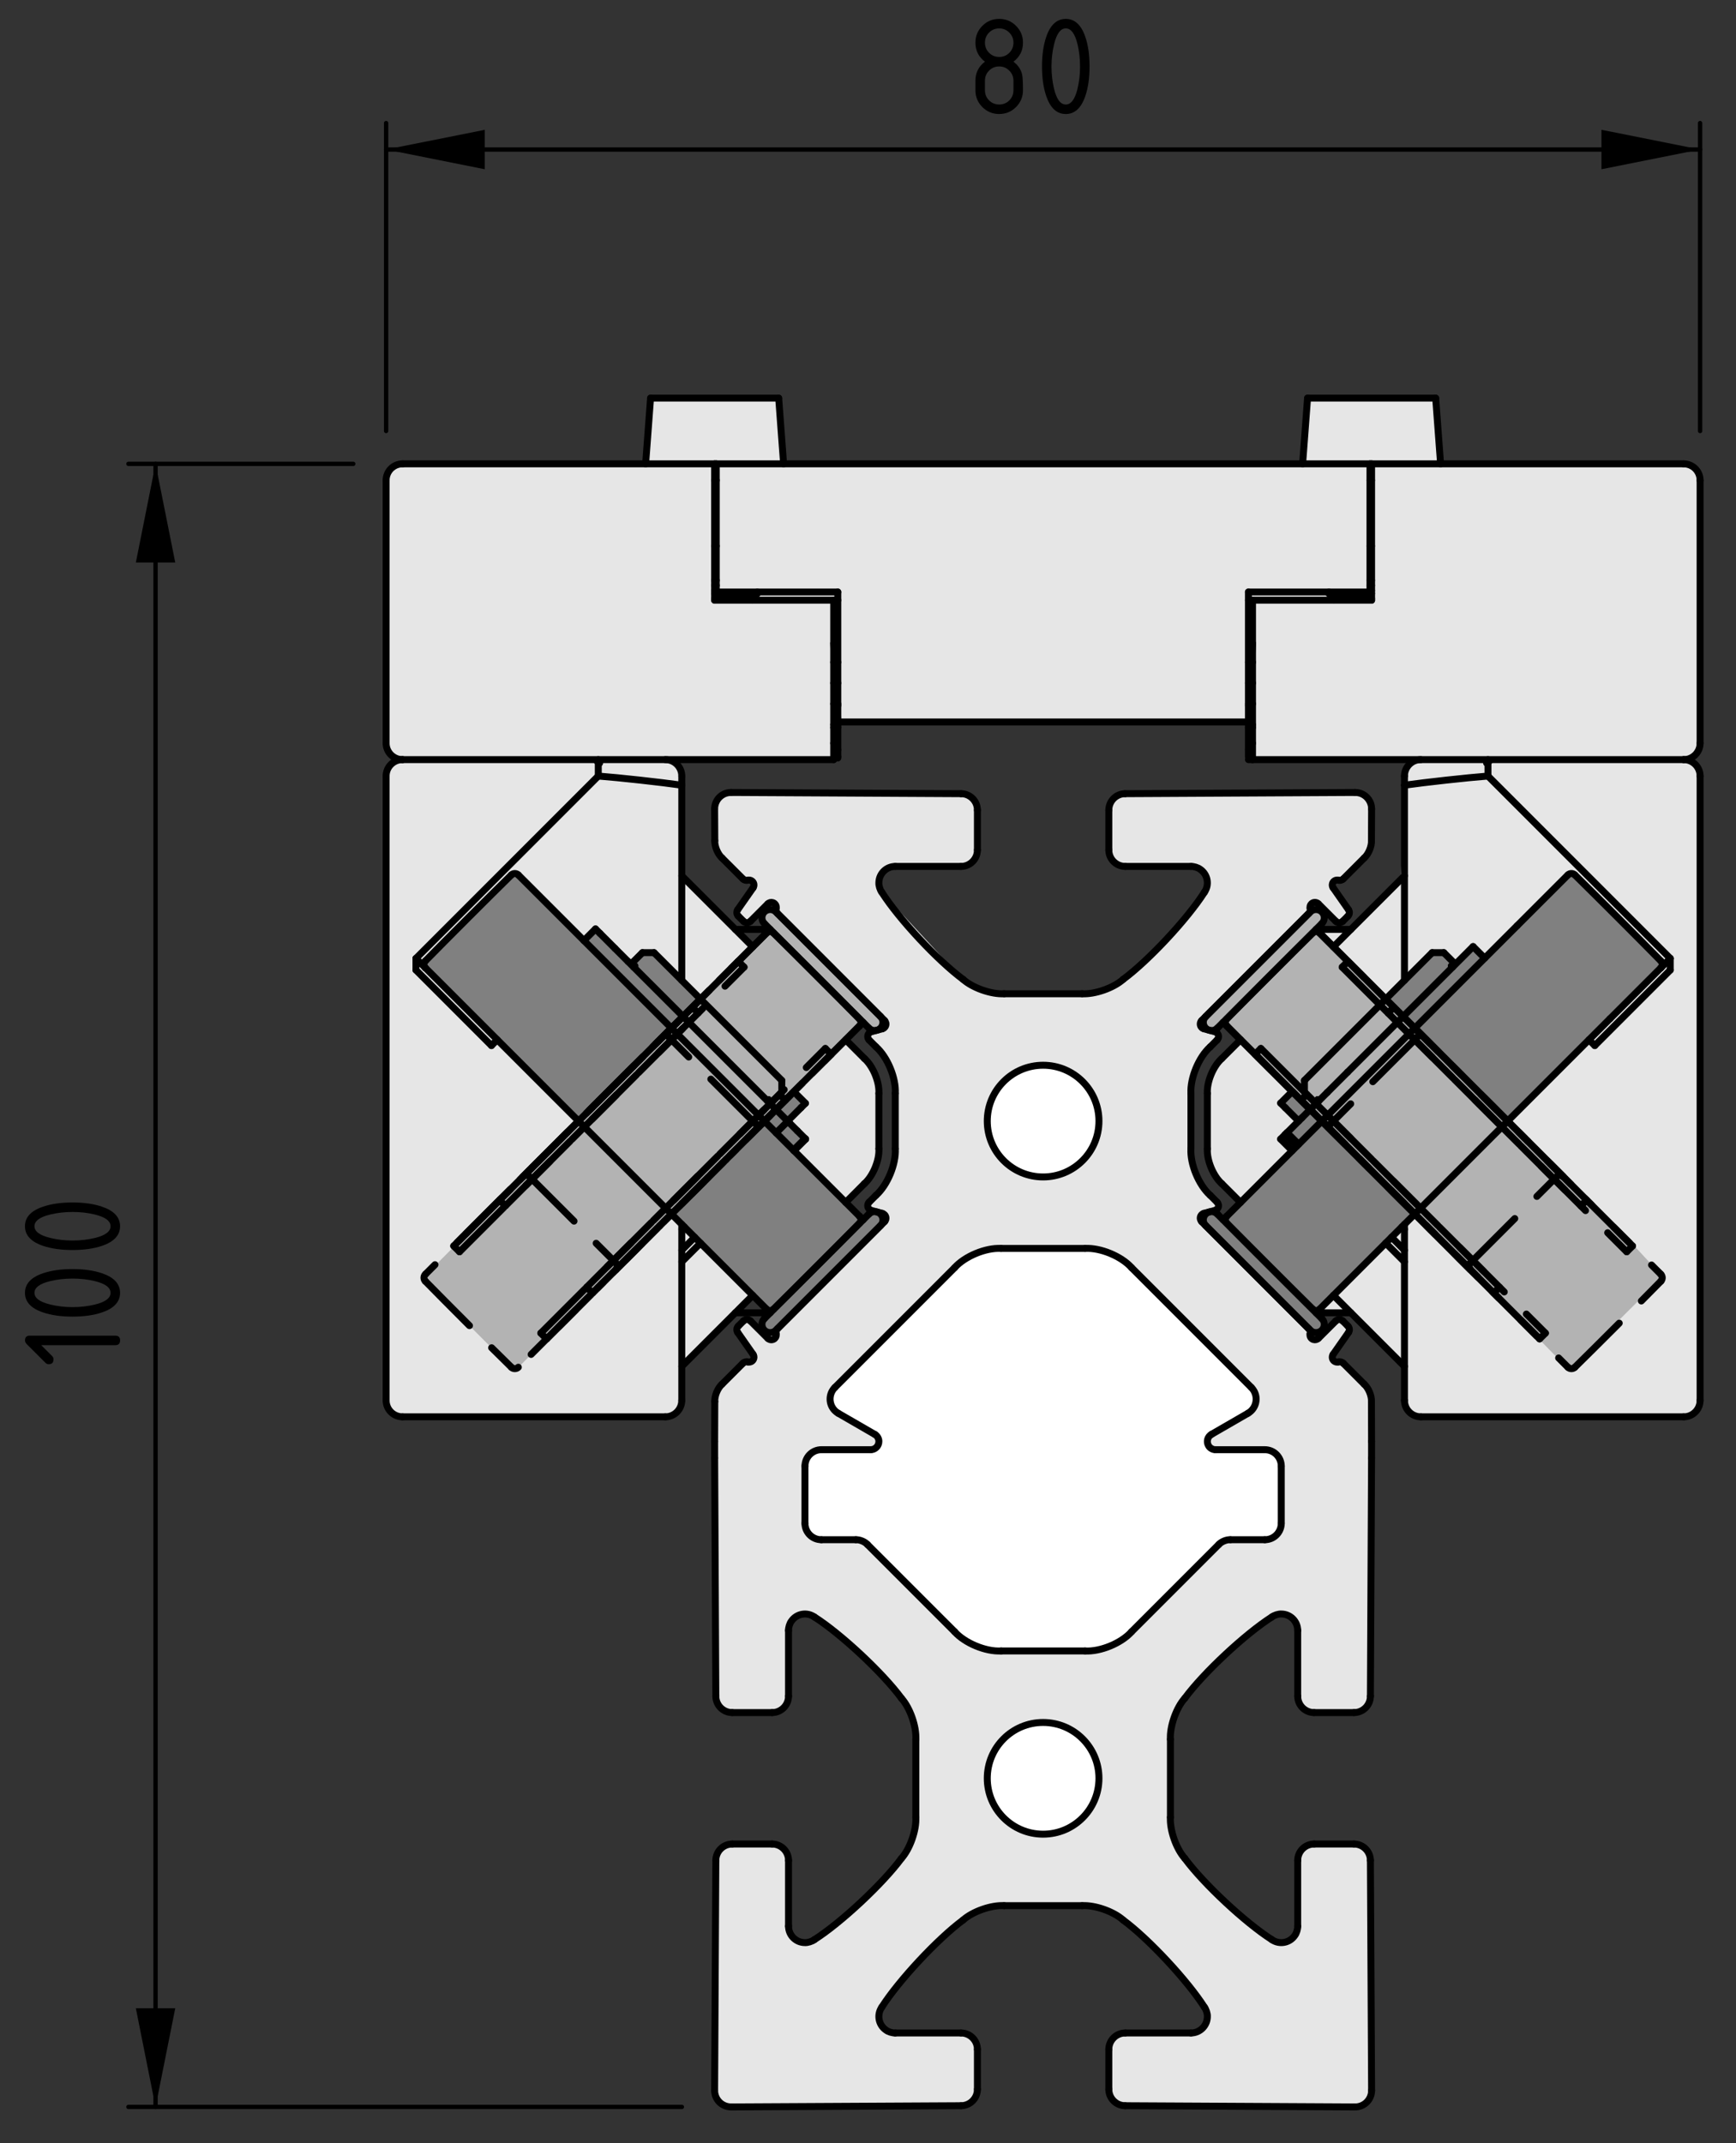 <?xml version="1.0" encoding="UTF-8"?>
<svg xmlns="http://www.w3.org/2000/svg" version="1.1" viewBox="0 0 100 123.418">
  <rect x="0" y="0" width="100" height="123.418" fill="#333333" stroke="none"/>
  <defs>
    <style>
      .cls-1 {
        fill: gray;
      }

      .cls-2 {
        fill: #fff;
      }

      .cls-3 {
        stroke-dasharray: 3.605 1.802;
      }

      .cls-3, .cls-4, .cls-5 {
        fill: none;
        stroke: #000;
        stroke-linecap: round;
        stroke-linejoin: round;
      }

      .cls-3, .cls-5 {
        stroke-width: .4px;
      }

      .cls-4 {
        stroke-width: .25px;
      }

      .cls-6 {
        fill: #b3b3b3;
      }

      .cls-7 {
        fill: #e6e6e6;
      }
    </style>
  </defs>
  <!-- Generator: Adobe Illustrator 28.7.0, SVG Export Plug-In . SVG Version: 1.2.0 Build 136)  -->
  <g>
    <g id="grau_10_x25_">
      <polygon class="cls-7" points="97.962 27.578 97.725 27.063 97.329 26.786 82.984 26.706 82.628 22.942 75.297 22.982 74.98 26.587 45.103 26.628 44.826 23.061 37.495 22.943 37.139 26.707 22.953 26.667 22.477 27.064 22.2 27.579 22.2 43.033 22.477 43.469 23.032 43.666 22.477 44.023 22.2 44.499 22.162 80.676 22.637 81.469 23.429 81.548 38.447 81.587 39.081 81.192 39.319 80.676 39.319 78.695 42.41 75.446 49.067 68.868 50.295 67.323 50.494 66.372 50.573 62.529 50.137 61.379 48.75 59.993 43.203 54.366 39.359 50.681 39.28 44.737 38.686 43.826 48.116 43.707 48.236 41.409 71.931 41.607 71.97 43.746 81.48 43.667 80.925 44.341 80.925 44.975 80.688 50.602 77.795 53.534 76.131 53.534 76.804 54.564 71.257 60.033 69.831 61.657 69.474 62.45 69.474 66.532 69.91 67.681 71.416 69.226 76.844 74.655 75.972 75.487 77.636 75.487 80.846 78.577 80.846 79.846 80.885 80.876 81.322 81.47 81.837 81.51 97.052 81.629 97.607 81.352 97.964 80.757 98.004 79.846 97.924 44.421 97.331 43.827 97.806 43.391 97.924 42.915 97.962 27.578"/>
      <path class="cls-7" d="M78.942,46.205l-.555-.515-13.789.04-.635.397-.079,3.051.516.753,4.437-.04.555.515.159.594-.832,1.506-2.893,2.932-1.942,1.545-1.268.238-5.309.04-1.19-.396-.634-.436-4.913-5.309.277-.872.515-.317h4.121c.277,0,.714-.435.714-.435l.118-.436-.039-2.576-.356-.515-.357-.159-13.63-.198-.595.435-.158.397v2.377l1.545,1.823.594-.079.04.317-.951,1.625.595.674,1.426-1.11,6.539,6.895-.317.317-.674.238.595.792.674.991.277.752v4.795l-.357,1.07-1.109,1.268-.039.555.871.198v.317l-6.499,6.538-1.387-.832-.555.476.912,1.743-.198.277-.277.04-1.585,1.624-.119.714.039,17.041.317.595,3.13.198.555-.317.198-.634v-4.042l.397-.476.634-.316,1.664,1.109,1.744,1.585,2.101,2.377.713,1.149.198.951-.119,4.953-.317,1.149-.634.95s-1.625,1.823-2.179,2.378c-.555.555-2.06,1.703-2.377,1.941s-.911.435-.911.435l-.634-.158-.317-.674v-4.318l-.515-.397-2.893-.158-.634.475-.158.595-.079,13.196.356.674.515.158h13.591l.674-.515-.079-3.25-.437-.356-4.517-.039-.516-.635-.039-.555s2.22-3.011,2.338-3.13c.118-.119,2.337-2.14,2.337-2.14l1.07-.714.911-.277,5.587.159,1.308.316,1.665,1.388,2.377,2.575,1.308,1.822-.079.714-.515.356-4.319.119-.555.396-.238.475-.039,2.417.277.476.555.436,13.512.039.595-.316.316-.635-.118-13.512-.476-.594-3.012-.159-.634.476-.079,4.597-.437.476-.673.237-1.902-1.308s-1.782-1.585-2.219-2.061c-.436-.476-1.506-1.742-1.704-2.179-.198-.437-.436-1.19-.436-2.101,0-.911-.04-4.636-.04-4.636,0,0,.832-1.747,1.308-2.341.476-.594,2.537-2.733,3.131-3.13.594-.397,1.585-1.149,1.585-1.149l.753-.158.476.555.198.951-.08,3.407.277.595.516.316,2.734-.197.515-.277.317-.595-.08-17.237-1.822-1.941-.475-.04.04-.435.99-1.388-.555-.515-1.466.99-6.697-6.775.356-.435.793-.198-.04-.436-.673-.634-.753-1.03-.198-.99.079-4.002s.317-1.387.595-1.625c.277-.238,1.069-1.308,1.069-1.308l-1.149-.713,6.379-6.498.317-.436,1.268,1.149.674-.594-1.069-1.625.158-.198h.436l1.585-1.665.119-1.347.001-1.467Z"/>
      <path class="cls-2" d="M60.815,99.32s-.781-.297-1.234-.125c-.453.172-1.547.547-1.891,1-.344.453-.75.984-.766,1.516-.016.531-.219,1.297.031,1.75.25.453.656,1.172,1.109,1.469.453.297,1.375.797,1.906.75.531-.047,1.609-.312,1.922-.562.312-.25,1.312-1.625,1.359-1.984.047-.359-.109-2.062-.484-2.562s-1.641-1.219-1.641-1.219l-.312-.031Z"/>
      <path class="cls-2" d="M60.909,61.46s-.578-.125-.734-.109c-.156.016-1.156.125-1.234.172-.078.047-1.062.641-1.062.688,0,.047-.844,1.359-.844,1.359l-.078,1.766s.25,1.109.531,1.234c.281.125.922,1.016,1.469,1.047.547.031,1.938.109,2.375-.078.438-.187,1.734-1.141,1.859-2.078s.062-2.172-.359-2.719c-.422-.547-1.437-1.109-1.437-1.109l-.484-.172Z"/>
      <path class="cls-2" d="M72.299,80.96c.031-.094-.031-.875-.031-.875l-7.359-7.375-.969-.578-.734-.25-5.906-.047-.969.344-1.109.531-.781.766-6.391,6.359-.234.531.047.688,2.672,1.641.031.453-.344.297h-3.047l-.703.453-.156.391-.016,3.438.312.609.5.359,2.594-.016.75.781,4.828,4.812,1.219.656,1.172.172s5.281,0,5.344-.031c.062-.031,1.312-.438,1.375-.438.062,0,.687-.578.687-.578l5.547-5.375s2.203-.031,2.266-.031c.062,0,.797-.422.797-.422,0,0,.188-.703.203-.766.016-.062-.172-3.453-.172-3.453l-.562-.531-3.375-.016s-.234-.344-.219-.422c.016-.078.062-.312.062-.312l2.359-1.344.312-.422Z"/>
    </g>
    <g id="grau_50_x25_">
      <path class="cls-1" d="M40.157,57.346c-.061-.091-2.502-2.623-2.502-2.623l-.784.121-.302.422-.121.181-2.11-1.93-.694.664-4.1-3.919-5.216,5.276,19.928,19.897-.362.603.241.482.271.211,6.573-6.572-.543-.422h-.332l-.512.513-3.829-4.1.603-.603-.965-.965,1.025-1.115-1.387-1.297-4.884-4.823Z"/>
      <polygon class="cls-1" points="95.871 55.508 90.565 50.292 90.294 50.383 85.379 55.086 84.867 54.513 83.721 55.508 83.119 54.905 82.365 54.875 75.099 62.17 73.834 63.407 74.708 64.522 73.954 65.396 74.345 66.33 70.487 70.28 69.974 69.677 69.191 70.069 75.582 76.732 76.245 76.551 76.275 76.219 75.853 75.465 95.871 55.508"/>
    </g>
    <g id="Grau_30_x25_">
      <path class="cls-6" d="M75.912,53.516l.393-.542-.151-.814-.482.06-6.36,6.602.09.362.543.181.542-.452,18.149,18.179,1.357,1.387s.452.451.513.331c.06-.12,5.275-5.306,5.275-5.306l-1.718-1.839-18.149-18.149Z"/>
      <polygon class="cls-6" points="50.979 58.762 44.649 52.22 44.136 52.311 43.895 52.823 44.106 53.577 24.329 73.625 29.545 78.841 29.876 78.72 49.563 58.944 50.105 59.336 50.768 59.215 50.979 58.762"/>
    </g>
    <g id="Kontur">
      <g id="LINE">
        <line class="cls-5" x1="34.542" y1="43.939" x2="34.393" y2="43.835"/>
      </g>
      <g id="LINE-2" data-name="LINE">
        <line class="cls-5" x1="85.782" y1="43.835" x2="85.632" y2="43.939"/>
      </g>
      <g id="LINE-3" data-name="LINE">
        <line class="cls-5" x1="43.204" y1="34.469" x2="43.625" y2="34.174"/>
      </g>
      <g id="LINE-4" data-name="LINE">
        <line class="cls-5" x1="43.339" y1="34.563" x2="43.204" y2="34.469"/>
      </g>
      <g id="LINE-5" data-name="LINE">
        <line class="cls-5" x1="43.625" y1="34.174" x2="43.625" y2="34.09"/>
      </g>
      <g id="LINE-6" data-name="LINE">
        <line class="cls-5" x1="76.549" y1="34.174" x2="76.97" y2="34.469"/>
      </g>
      <g id="LINE-7" data-name="LINE">
        <line class="cls-5" x1="76.97" y1="34.469" x2="76.836" y2="34.563"/>
      </g>
      <g id="LINE-8" data-name="LINE">
        <line class="cls-5" x1="76.549" y1="34.09" x2="76.549" y2="34.174"/>
      </g>
      <g id="LINE-9" data-name="LINE">
        <line class="cls-5" x1="44.71" y1="65.234" x2="45.379" y2="64.565"/>
      </g>
      <g id="LINE-10" data-name="LINE">
        <line class="cls-5" x1="34.304" y1="53.491" x2="33.635" y2="54.16"/>
      </g>
      <g id="LINE-11" data-name="LINE">
        <line class="cls-5" x1="85.525" y1="55.174" x2="84.856" y2="54.505"/>
      </g>
      <g id="LINE-12" data-name="LINE">
        <line class="cls-5" x1="45.737" y1="66.261" x2="46.406" y2="65.592"/>
      </g>
      <g id="LINE-13" data-name="LINE">
        <line class="cls-5" x1="46.396" y1="63.529" x2="45.727" y2="62.86"/>
      </g>
      <g id="ARC">
        <path class="cls-5" d="M44.555,75.386c1.254-1.23,3.725-3.7,4.954-4.954"/>
      </g>
      <g id="ARC-2" data-name="ARC">
        <path class="cls-5" d="M29.457,50.38c-1.254,1.229-3.725,3.7-4.954,4.954"/>
      </g>
      <g id="ARC-3" data-name="ARC">
        <path class="cls-5" d="M24.504,55.334c-.109.111-.109.29.001.4"/>
      </g>
      <g id="ARC-4" data-name="ARC">
        <path class="cls-5" d="M44.155,75.384c.11.11.289.111.4.002"/>
      </g>
      <g id="ARC-5" data-name="ARC">
        <path class="cls-5" d="M29.857,50.382c-.11-.11-.289-.111-.4-.002"/>
      </g>
      <g id="ARC-6" data-name="ARC">
        <path class="cls-5" d="M49.509,70.432c.11-.11.109-.29-.001-.4"/>
      </g>
      <g id="ARC-7" data-name="ARC">
        <path class="cls-5" d="M95.67,55.334c-1.229-1.254-3.7-3.725-4.953-4.954"/>
      </g>
      <g id="ARC-8" data-name="ARC">
        <path class="cls-5" d="M70.665,70.432c1.23,1.254,3.7,3.725,4.954,4.954"/>
      </g>
      <g id="ARC-9" data-name="ARC">
        <path class="cls-5" d="M75.619,75.386c.111.109.29.108.399-.002"/>
      </g>
      <g id="ARC-10" data-name="ARC">
        <path class="cls-5" d="M95.67,55.734c.11-.11.11-.289.001-.4"/>
      </g>
      <g id="ARC-11" data-name="ARC">
        <path class="cls-5" d="M70.667,70.032c-.11.109-.111.289-.002.4"/>
      </g>
      <g id="ARC-12" data-name="ARC">
        <path class="cls-5" d="M90.717,50.38c-.111-.109-.29-.109-.4.002"/>
      </g>
      <g id="ARC-13" data-name="ARC">
        <path class="cls-5" d="M75.619,53.725c-1.254,1.229-3.725,3.7-4.954,4.954"/>
      </g>
      <g id="ARC-14" data-name="ARC">
        <path class="cls-5" d="M70.665,58.679c-.109.111-.108.29.002.4"/>
      </g>
      <g id="ARC-15" data-name="ARC">
        <path class="cls-5" d="M76.018,53.726c-.109-.11-.288-.111-.399-.001"/>
      </g>
      <g id="ARC-16" data-name="ARC">
        <path class="cls-5" d="M49.509,58.679c-1.229-1.253-3.7-3.724-4.954-4.954"/>
      </g>
      <g id="ARC-17" data-name="ARC">
        <path class="cls-5" d="M44.555,53.725c-.111-.109-.289-.108-.4.001"/>
      </g>
      <g id="ARC-18" data-name="ARC">
        <path class="cls-5" d="M49.508,59.078c.11-.11.111-.288.001-.4"/>
      </g>
      <g id="LINE-14" data-name="LINE">
        <line class="cls-5" x1="72.15" y1="41.725" x2="71.914" y2="41.725"/>
      </g>
      <g id="LINE-15" data-name="LINE">
        <line class="cls-5" x1="48.26" y1="41.725" x2="48.024" y2="41.725"/>
      </g>
      <g id="LINE-16" data-name="LINE">
        <line class="cls-5" x1="72.15" y1="40.528" x2="71.914" y2="40.528"/>
      </g>
      <g id="LINE-17" data-name="LINE">
        <line class="cls-5" x1="48.26" y1="40.528" x2="48.024" y2="40.528"/>
      </g>
      <g id="LINE-18" data-name="LINE">
        <line class="cls-5" x1="72.15" y1="39.331" x2="71.914" y2="39.331"/>
      </g>
      <g id="LINE-19" data-name="LINE">
        <line class="cls-5" x1="48.26" y1="39.331" x2="48.024" y2="39.331"/>
      </g>
      <g id="LINE-20" data-name="LINE">
        <line class="cls-5" x1="72.15" y1="38.134" x2="71.914" y2="38.134"/>
      </g>
      <g id="LINE-21" data-name="LINE">
        <line class="cls-5" x1="48.26" y1="38.134" x2="48.024" y2="38.134"/>
      </g>
      <g id="ARC-19" data-name="ARC">
        <path class="cls-5" d="M39.273,44.687c0-.522-.424-.946-.946-.946h0"/>
      </g>
      <g id="LINE-22" data-name="LINE">
        <line class="cls-5" x1="39.273" y1="45.215" x2="39.273" y2="44.687"/>
      </g>
      <g id="ARC-20" data-name="ARC">
        <path class="cls-5" d="M39.273,45.215c-1.208-.173-3.593-.435-4.81-.528"/>
      </g>
      <g id="LINE-23" data-name="LINE">
        <line class="cls-5" x1="34.463" y1="44.687" x2="34.463" y2="43.741"/>
      </g>
      <g id="LINE-24" data-name="LINE">
        <line class="cls-5" x1="39.273" y1="45.215" x2="39.273" y2="56.452"/>
      </g>
      <g id="LINE-25" data-name="LINE">
        <line class="cls-5" x1="23.961" y1="55.189" x2="24.505" y2="55.734"/>
      </g>
      <g id="LINE-26" data-name="LINE">
        <line class="cls-5" x1="34.463" y1="44.687" x2="23.961" y2="55.189"/>
      </g>
      <g id="LINE-27" data-name="LINE">
        <line class="cls-5" x1="44.432" y1="63.485" x2="45.034" y2="62.883"/>
      </g>
      <g id="LINE-28" data-name="LINE">
        <line class="cls-5" x1="37.007" y1="54.855" x2="36.404" y2="55.457"/>
      </g>
      <g id="LINE-29" data-name="LINE">
        <line class="cls-5" x1="28.644" y1="59.872" x2="28.309" y2="60.207"/>
      </g>
      <g id="LINE-30" data-name="LINE">
        <line class="cls-5" x1="23.961" y1="55.858" x2="23.961" y2="55.189"/>
      </g>
      <g id="LINE-31" data-name="LINE">
        <line class="cls-5" x1="44.198" y1="63.385" x2="44.265" y2="63.318"/>
      </g>
      <g id="LINE-32" data-name="LINE">
        <line class="cls-5" x1="36.571" y1="55.624" x2="36.505" y2="55.691"/>
      </g>
      <g id="LINE-33" data-name="LINE">
        <line class="cls-5" x1="45.034" y1="62.214" x2="45.034" y2="62.883"/>
      </g>
      <g id="LINE-34" data-name="LINE">
        <line class="cls-5" x1="37.007" y1="54.855" x2="37.675" y2="54.855"/>
      </g>
      <g id="LINE-35" data-name="LINE">
        <line class="cls-5" x1="28.309" y1="60.207" x2="23.961" y2="55.858"/>
      </g>
      <g id="LINE-36" data-name="LINE">
        <line class="cls-5" x1="37.675" y1="54.855" x2="45.034" y2="62.214"/>
      </g>
      <g id="LINE-37" data-name="LINE">
        <line class="cls-5" x1="39.273" y1="70.501" x2="39.273" y2="80.64"/>
      </g>
      <g id="LINE-38" data-name="LINE">
        <line class="cls-5" x1="38.326" y1="81.585" x2="23.188" y2="81.585"/>
      </g>
      <g id="ARC-21" data-name="ARC">
        <path class="cls-5" d="M22.242,80.64c0,.522.423.945.946.945h0"/>
      </g>
      <g id="LINE-39" data-name="LINE">
        <line class="cls-5" x1="44.265" y1="63.318" x2="44.432" y2="63.485"/>
      </g>
      <g id="LINE-40" data-name="LINE">
        <line class="cls-5" x1="36.404" y1="55.457" x2="36.571" y2="55.624"/>
      </g>
      <g id="ARC-22" data-name="ARC">
        <path class="cls-5" d="M23.188,43.741c-.522,0-.946.424-.946.946h0"/>
      </g>
      <g id="ARC-23" data-name="ARC">
        <path class="cls-5" d="M38.326,81.585c.522,0,.946-.423.946-.945h0"/>
      </g>
      <g id="LINE-41" data-name="LINE">
        <line class="cls-5" x1="22.242" y1="80.64" x2="22.242" y2="44.687"/>
      </g>
      <g id="LINE-42" data-name="LINE">
        <line class="cls-5" x1="40.351" y1="71.58" x2="39.273" y2="72.658"/>
      </g>
      <g id="LINE-43" data-name="LINE">
        <line class="cls-5" x1="39.273" y1="71.99" x2="40.017" y2="71.245"/>
      </g>
      <g id="LINE-44" data-name="LINE">
        <line class="cls-5" x1="39.415" y1="70.644" x2="39.273" y2="70.785"/>
      </g>
      <g id="ARC-24" data-name="ARC">
        <path class="cls-5" d="M50.626,62.96c.039-.659-.338-1.569-.831-2.007"/>
      </g>
      <g id="LINE-45" data-name="LINE">
        <line class="cls-5" x1="50.626" y1="66.151" x2="50.626" y2="62.96"/>
      </g>
      <g id="ARC-25" data-name="ARC">
        <path class="cls-5" d="M49.795,68.157c.493-.438.87-1.348.831-2.007"/>
      </g>
      <g id="LINE-46" data-name="LINE">
        <line class="cls-5" x1="39.273" y1="78.68" x2="43.362" y2="74.59"/>
      </g>
      <g id="LINE-47" data-name="LINE">
        <line class="cls-5" x1="48.714" y1="69.239" x2="49.795" y2="68.157"/>
      </g>
      <g id="LINE-48" data-name="LINE">
        <line class="cls-5" x1="49.795" y1="60.953" x2="48.714" y2="59.872"/>
      </g>
      <g id="LINE-49" data-name="LINE">
        <line class="cls-5" x1="43.362" y1="54.52" x2="39.273" y2="50.431"/>
      </g>
      <g id="LINE-50" data-name="LINE">
        <line class="cls-5" x1="82.499" y1="54.855" x2="83.168" y2="54.855"/>
      </g>
      <g id="LINE-51" data-name="LINE">
        <line class="cls-5" x1="75.14" y1="62.883" x2="75.14" y2="62.214"/>
      </g>
      <g id="LINE-52" data-name="LINE">
        <line class="cls-5" x1="95.67" y1="55.734" x2="96.213" y2="55.189"/>
      </g>
      <g id="LINE-53" data-name="LINE">
        <line class="cls-5" x1="96.213" y1="55.189" x2="96.213" y2="55.858"/>
      </g>
      <g id="LINE-54" data-name="LINE">
        <line class="cls-5" x1="83.77" y1="55.457" x2="83.168" y2="54.855"/>
      </g>
      <g id="LINE-55" data-name="LINE">
        <line class="cls-5" x1="75.14" y1="62.883" x2="75.742" y2="63.485"/>
      </g>
      <g id="LINE-56" data-name="LINE">
        <line class="cls-5" x1="83.67" y1="55.691" x2="83.603" y2="55.624"/>
      </g>
      <g id="LINE-57" data-name="LINE">
        <line class="cls-5" x1="75.909" y1="63.318" x2="75.976" y2="63.385"/>
      </g>
      <g id="LINE-58" data-name="LINE">
        <line class="cls-5" x1="91.865" y1="60.207" x2="91.531" y2="59.872"/>
      </g>
      <g id="ARC-26" data-name="ARC">
        <path class="cls-5" d="M97.932,44.687c0-.522-.424-.946-.946-.946h0"/>
      </g>
      <g id="LINE-59" data-name="LINE">
        <line class="cls-5" x1="75.14" y1="62.214" x2="82.499" y2="54.855"/>
      </g>
      <g id="LINE-60" data-name="LINE">
        <line class="cls-5" x1="96.213" y1="55.189" x2="85.712" y2="44.687"/>
      </g>
      <g id="LINE-61" data-name="LINE">
        <line class="cls-5" x1="85.712" y1="43.741" x2="85.712" y2="44.687"/>
      </g>
      <g id="LINE-62" data-name="LINE">
        <line class="cls-5" x1="96.213" y1="55.858" x2="91.865" y2="60.207"/>
      </g>
      <g id="LINE-63" data-name="LINE">
        <line class="cls-5" x1="83.603" y1="55.624" x2="83.77" y2="55.457"/>
      </g>
      <g id="LINE-64" data-name="LINE">
        <line class="cls-5" x1="75.742" y1="63.485" x2="75.909" y2="63.318"/>
      </g>
      <g id="ARC-27" data-name="ARC">
        <path class="cls-5" d="M80.902,80.64c0,.522.424.945.946.945h0"/>
      </g>
      <g id="LINE-65" data-name="LINE">
        <line class="cls-5" x1="80.902" y1="80.64" x2="80.902" y2="70.501"/>
      </g>
      <g id="LINE-66" data-name="LINE">
        <line class="cls-5" x1="97.932" y1="44.687" x2="97.932" y2="80.64"/>
      </g>
      <g id="LINE-67" data-name="LINE">
        <line class="cls-5" x1="96.986" y1="81.585" x2="81.848" y2="81.585"/>
      </g>
      <g id="ARC-28" data-name="ARC">
        <path class="cls-5" d="M96.986,81.585c.522,0,.946-.423.946-.945h0"/>
      </g>
      <g id="ARC-29" data-name="ARC">
        <path class="cls-5" d="M85.712,44.687c-1.217.095-3.603.357-4.81.528"/>
      </g>
      <g id="ARC-30" data-name="ARC">
        <path class="cls-5" d="M81.848,43.741c-.522,0-.946.424-.946.946h0"/>
      </g>
      <g id="LINE-68" data-name="LINE">
        <line class="cls-5" x1="80.902" y1="44.687" x2="80.902" y2="45.215"/>
      </g>
      <g id="LINE-69" data-name="LINE">
        <line class="cls-5" x1="80.902" y1="56.452" x2="80.902" y2="45.215"/>
      </g>
      <g id="LINE-70" data-name="LINE">
        <line class="cls-5" x1="80.158" y1="71.245" x2="80.902" y2="71.99"/>
      </g>
      <g id="LINE-71" data-name="LINE">
        <line class="cls-5" x1="80.902" y1="70.785" x2="80.759" y2="70.644"/>
      </g>
      <g id="LINE-72" data-name="LINE">
        <line class="cls-5" x1="80.902" y1="72.658" x2="79.823" y2="71.58"/>
      </g>
      <g id="ARC-31" data-name="ARC">
        <path class="cls-5" d="M69.548,66.151c-.039.659.338,1.569.831,2.007"/>
      </g>
      <g id="LINE-73" data-name="LINE">
        <line class="cls-5" x1="80.902" y1="78.68" x2="76.812" y2="74.59"/>
      </g>
      <g id="LINE-74" data-name="LINE">
        <line class="cls-5" x1="71.461" y1="69.239" x2="70.379" y2="68.157"/>
      </g>
      <g id="LINE-75" data-name="LINE">
        <line class="cls-5" x1="70.379" y1="60.953" x2="71.461" y2="59.872"/>
      </g>
      <g id="LINE-76" data-name="LINE">
        <line class="cls-5" x1="76.812" y1="54.52" x2="80.902" y2="50.431"/>
      </g>
      <g id="LINE-77" data-name="LINE">
        <line class="cls-5" x1="69.548" y1="66.151" x2="69.548" y2="62.96"/>
      </g>
      <g id="ARC-32" data-name="ARC">
        <path class="cls-5" d="M70.379,60.953c-.493.438-.87,1.348-.831,2.007"/>
      </g>
      <g id="LINE-78" data-name="LINE">
        <line class="cls-5" x1="71.914" y1="41.574" x2="48.26" y2="41.574"/>
      </g>
      <g id="LINE-79" data-name="LINE">
        <line class="cls-5" x1="71.914" y1="41.574" x2="71.914" y2="43.182"/>
      </g>
      <g id="LINE-80" data-name="LINE">
        <line class="cls-5" x1="48.26" y1="41.574" x2="48.26" y2="43.182"/>
      </g>
      <g id="LINE-81" data-name="LINE">
        <line class="cls-5" x1="48.26" y1="43.182" x2="48.26" y2="43.577"/>
      </g>
      <g id="LINE-82" data-name="LINE">
        <line class="cls-5" x1="71.914" y1="43.182" x2="71.914" y2="43.565"/>
      </g>
      <g id="LINE-83" data-name="LINE">
        <line class="cls-5" x1="48.26" y1="43.565" x2="48.26" y2="43.651"/>
      </g>
      <g id="LINE-84" data-name="LINE">
        <line class="cls-5" x1="37.475" y1="22.926" x2="37.191" y2="26.71"/>
      </g>
      <g id="LINE-85" data-name="LINE">
        <line class="cls-5" x1="37.475" y1="22.926" x2="44.855" y2="22.926"/>
      </g>
      <g id="LINE-86" data-name="LINE">
        <line class="cls-5" x1="45.138" y1="26.71" x2="44.855" y2="22.926"/>
      </g>
      <g id="LINE-87" data-name="LINE">
        <line class="cls-5" x1="75.32" y1="22.926" x2="75.036" y2="26.71"/>
      </g>
      <g id="LINE-88" data-name="LINE">
        <line class="cls-5" x1="75.32" y1="22.926" x2="82.7" y2="22.926"/>
      </g>
      <g id="LINE-89" data-name="LINE">
        <line class="cls-5" x1="82.983" y1="26.71" x2="82.7" y2="22.926"/>
      </g>
      <g id="LINE-90" data-name="LINE">
        <line class="cls-5" x1="41.165" y1="31.441" x2="41.259" y2="31.441"/>
      </g>
      <g id="LINE-91" data-name="LINE">
        <line class="cls-5" x1="41.165" y1="26.71" x2="41.259" y2="26.71"/>
      </g>
      <g id="LINE-92" data-name="LINE">
        <line class="cls-5" x1="41.165" y1="33.712" x2="41.259" y2="33.712"/>
      </g>
      <g id="LINE-93" data-name="LINE">
        <line class="cls-5" x1="41.165" y1="33.417" x2="41.259" y2="33.417"/>
      </g>
      <g id="LINE-94" data-name="LINE">
        <line class="cls-5" x1="41.165" y1="34.007" x2="41.259" y2="34.007"/>
      </g>
      <g id="LINE-95" data-name="LINE">
        <line class="cls-5" x1="41.165" y1="34.469" x2="43.204" y2="34.469"/>
      </g>
      <g id="LINE-96" data-name="LINE">
        <line class="cls-5" x1="41.165" y1="34.174" x2="43.625" y2="34.174"/>
      </g>
      <g id="LINE-97" data-name="LINE">
        <line class="cls-5" x1="78.915" y1="26.71" x2="79.009" y2="26.71"/>
      </g>
      <g id="LINE-98" data-name="LINE">
        <line class="cls-5" x1="78.915" y1="31.441" x2="79.009" y2="31.441"/>
      </g>
      <g id="LINE-99" data-name="LINE">
        <line class="cls-5" x1="76.97" y1="34.469" x2="79.009" y2="34.469"/>
      </g>
      <g id="LINE-100" data-name="LINE">
        <line class="cls-5" x1="76.549" y1="34.174" x2="79.009" y2="34.174"/>
      </g>
      <g id="LINE-101" data-name="LINE">
        <line class="cls-5" x1="78.915" y1="33.417" x2="79.009" y2="33.417"/>
      </g>
      <g id="LINE-102" data-name="LINE">
        <line class="cls-5" x1="78.915" y1="34.007" x2="79.009" y2="34.007"/>
      </g>
      <g id="LINE-103" data-name="LINE">
        <line class="cls-5" x1="78.915" y1="33.712" x2="79.009" y2="33.712"/>
      </g>
      <g id="LINE-104" data-name="LINE">
        <line class="cls-5" x1="36.175" y1="55.362" x2="45.379" y2="64.565"/>
      </g>
      <g id="LINE-105" data-name="LINE">
        <line class="cls-5" x1="35.424" y1="54.611" x2="36.175" y2="55.362"/>
      </g>
      <g id="LINE-106" data-name="LINE">
        <line class="cls-5" x1="34.563" y1="53.749" x2="35.424" y2="54.611"/>
      </g>
      <g id="LINE-107" data-name="LINE">
        <line class="cls-5" x1="34.304" y1="53.491" x2="34.563" y2="53.749"/>
      </g>
      <g id="LINE-108" data-name="LINE">
        <line class="cls-5" x1="84.856" y1="54.505" x2="77.622" y2="61.74"/>
      </g>
      <g id="LINE-109" data-name="LINE">
        <line class="cls-5" x1="77.622" y1="61.74" x2="76.454" y2="62.907"/>
      </g>
      <g id="LINE-110" data-name="LINE">
        <line class="cls-5" x1="75.488" y1="63.873" x2="74.991" y2="64.37"/>
      </g>
      <g id="LINE-111" data-name="LINE">
        <line class="cls-5" x1="76.454" y1="62.907" x2="75.488" y2="63.873"/>
      </g>
      <g id="LINE-112" data-name="LINE">
        <line class="cls-5" x1="74.139" y1="65.222" x2="74.808" y2="65.891"/>
      </g>
      <g id="LINE-113" data-name="LINE">
        <line class="cls-5" x1="74.991" y1="64.37" x2="74.139" y2="65.222"/>
      </g>
      <g id="LINE-114" data-name="LINE">
        <line class="cls-5" x1="74.032" y1="65.328" x2="74.702" y2="65.997"/>
      </g>
      <g id="LINE-115" data-name="LINE">
        <line class="cls-5" x1="74.139" y1="65.222" x2="74.032" y2="65.328"/>
      </g>
      <g id="LINE-116" data-name="LINE">
        <line class="cls-5" x1="73.768" y1="65.592" x2="74.437" y2="66.261"/>
      </g>
      <g id="LINE-117" data-name="LINE">
        <line class="cls-5" x1="74.032" y1="65.328" x2="73.768" y2="65.592"/>
      </g>
      <g id="LINE-118" data-name="LINE">
        <line class="cls-5" x1="45.498" y1="64.684" x2="45.379" y2="64.565"/>
      </g>
      <g id="LINE-119" data-name="LINE">
        <line class="cls-5" x1="45.932" y1="65.118" x2="45.498" y2="64.684"/>
      </g>
      <g id="LINE-120" data-name="LINE">
        <line class="cls-5" x1="46.374" y1="65.56" x2="45.705" y2="66.229"/>
      </g>
      <g id="LINE-121" data-name="LINE">
        <line class="cls-5" x1="46.374" y1="65.56" x2="45.932" y2="65.118"/>
      </g>
      <g id="LINE-122" data-name="LINE">
        <line class="cls-5" x1="46.399" y1="65.585" x2="45.73" y2="66.254"/>
      </g>
      <g id="LINE-123" data-name="LINE">
        <line class="cls-5" x1="46.399" y1="65.585" x2="46.374" y2="65.56"/>
      </g>
      <g id="LINE-124" data-name="LINE">
        <line class="cls-5" x1="46.406" y1="65.592" x2="46.399" y2="65.585"/>
      </g>
      <g id="LINE-125" data-name="LINE">
        <line class="cls-5" x1="74.043" y1="63.793" x2="74.805" y2="64.555"/>
      </g>
      <g id="LINE-126" data-name="LINE">
        <line class="cls-5" x1="73.769" y1="63.52" x2="74.438" y2="62.851"/>
      </g>
      <g id="LINE-127" data-name="LINE">
        <line class="cls-5" x1="73.769" y1="63.52" x2="74.043" y2="63.793"/>
      </g>
      <g id="LINE-128" data-name="LINE">
        <line class="cls-5" x1="46.141" y1="63.783" x2="45.369" y2="64.555"/>
      </g>
      <g id="LINE-129" data-name="LINE">
        <line class="cls-5" x1="46.396" y1="63.529" x2="46.141" y2="63.783"/>
      </g>
      <g id="LINE-130" data-name="LINE">
        <line class="cls-5" x1="49.508" y1="59.078" x2="49.717" y2="58.869"/>
      </g>
      <g id="LINE-131" data-name="LINE">
        <line class="cls-5" x1="49.717" y1="70.241" x2="49.508" y2="70.032"/>
      </g>
      <g id="LINE-132" data-name="LINE">
        <line class="cls-5" x1="44.365" y1="53.517" x2="42.359" y2="53.517"/>
      </g>
      <g id="LINE-133" data-name="LINE">
        <line class="cls-5" x1="42.359" y1="75.594" x2="44.365" y2="75.594"/>
      </g>
      <g id="LINE-134" data-name="LINE">
        <line class="cls-5" x1="75.809" y1="53.517" x2="77.816" y2="53.517"/>
      </g>
      <g id="LINE-135" data-name="LINE">
        <line class="cls-5" x1="70.457" y1="70.241" x2="70.667" y2="70.032"/>
      </g>
      <g id="LINE-136" data-name="LINE">
        <line class="cls-5" x1="77.816" y1="75.594" x2="75.809" y2="75.594"/>
      </g>
      <g id="LINE-137" data-name="LINE">
        <line class="cls-5" x1="70.667" y1="59.078" x2="70.457" y2="58.869"/>
      </g>
      <g id="LINE-138" data-name="LINE">
        <line class="cls-5" x1="24.505" y1="55.734" x2="44.155" y2="75.384"/>
      </g>
      <g id="LINE-139" data-name="LINE">
        <line class="cls-5" x1="29.857" y1="50.382" x2="49.508" y2="70.032"/>
      </g>
      <g id="LINE-140" data-name="LINE">
        <line class="cls-5" x1="92.742" y1="58.661" x2="95.67" y2="55.734"/>
      </g>
      <g id="LINE-141" data-name="LINE">
        <line class="cls-5" x1="76.018" y1="75.384" x2="92.742" y2="58.661"/>
      </g>
      <g id="LINE-142" data-name="LINE">
        <line class="cls-5" x1="87.39" y1="53.308" x2="90.317" y2="50.382"/>
      </g>
      <g id="LINE-143" data-name="LINE">
        <line class="cls-5" x1="70.667" y1="70.032" x2="87.39" y2="53.308"/>
      </g>
      <g id="LINE-144" data-name="LINE">
        <line class="cls-5" x1="72.484" y1="60.896" x2="75.444" y2="63.857"/>
      </g>
      <g id="LINE-145" data-name="LINE">
        <line class="cls-5" x1="70.667" y1="59.078" x2="72.484" y2="60.896"/>
      </g>
      <g id="LINE-146" data-name="LINE">
        <line class="cls-5" x1="77.836" y1="55.544" x2="79.823" y2="57.531"/>
      </g>
      <g id="LINE-147" data-name="LINE">
        <line class="cls-5" x1="76.018" y1="53.726" x2="77.836" y2="55.544"/>
      </g>
      <g id="LINE-148" data-name="LINE">
        <line class="cls-5" x1="44.155" y1="53.726" x2="40.351" y2="57.531"/>
      </g>
      <g id="LINE-149" data-name="LINE">
        <line class="cls-5" x1="49.508" y1="59.078" x2="44.614" y2="63.972"/>
      </g>
      <g id="LINE-150" data-name="LINE">
        <line class="cls-5" x1="48.26" y1="40.628" x2="48.26" y2="41.574"/>
      </g>
      <g id="LINE-151" data-name="LINE">
        <line class="cls-5" x1="71.914" y1="40.628" x2="71.914" y2="41.574"/>
      </g>
      <g id="LINE-152" data-name="LINE">
        <line class="cls-5" x1="48.26" y1="34.09" x2="48.26" y2="40.628"/>
      </g>
      <g id="LINE-153" data-name="LINE">
        <line class="cls-5" x1="78.915" y1="27.657" x2="78.915" y2="34.09"/>
      </g>
      <g id="LINE-154" data-name="LINE">
        <line class="cls-5" x1="41.259" y1="27.657" x2="41.259" y2="34.09"/>
      </g>
      <g id="LINE-155" data-name="LINE">
        <line class="cls-5" x1="41.259" y1="34.09" x2="48.26" y2="34.09"/>
      </g>
      <g id="LINE-156" data-name="LINE">
        <line class="cls-5" x1="71.914" y1="34.09" x2="71.914" y2="40.628"/>
      </g>
      <g id="LINE-157" data-name="LINE">
        <line class="cls-5" x1="71.914" y1="34.09" x2="78.915" y2="34.09"/>
      </g>
      <g id="LINE-158" data-name="LINE">
        <line class="cls-5" x1="41.259" y1="26.71" x2="78.915" y2="26.71"/>
      </g>
      <g id="LINE-159" data-name="LINE">
        <line class="cls-5" x1="78.915" y1="26.71" x2="78.915" y2="27.657"/>
      </g>
      <g id="LINE-160" data-name="LINE">
        <line class="cls-5" x1="41.259" y1="27.657" x2="41.259" y2="26.71"/>
      </g>
      <g id="LINE-161" data-name="LINE">
        <line class="cls-5" x1="97.932" y1="27.657" x2="97.932" y2="42.795"/>
      </g>
      <g id="ARC-33" data-name="ARC">
        <path class="cls-5" d="M97.932,27.657c0-.522-.424-.946-.946-.946h0"/>
      </g>
      <g id="LINE-162" data-name="LINE">
        <line class="cls-5" x1="48.024" y1="42.795" x2="48.024" y2="43.741"/>
      </g>
      <g id="LINE-163" data-name="LINE">
        <line class="cls-5" x1="48.024" y1="43.741" x2="23.188" y2="43.741"/>
      </g>
      <g id="LINE-164" data-name="LINE">
        <line class="cls-5" x1="79.009" y1="27.657" x2="79.009" y2="26.71"/>
      </g>
      <g id="LINE-165" data-name="LINE">
        <line class="cls-5" x1="79.009" y1="26.71" x2="96.986" y2="26.71"/>
      </g>
      <g id="LINE-166" data-name="LINE">
        <line class="cls-5" x1="41.165" y1="34.563" x2="41.165" y2="27.657"/>
      </g>
      <g id="LINE-167" data-name="LINE">
        <line class="cls-5" x1="41.165" y1="34.563" x2="48.024" y2="34.563"/>
      </g>
      <g id="LINE-168" data-name="LINE">
        <line class="cls-5" x1="48.024" y1="42.795" x2="48.024" y2="34.563"/>
      </g>
      <g id="ARC-34" data-name="ARC">
        <path class="cls-5" d="M22.242,42.795c0,.522.423.946.946.946h0"/>
      </g>
      <g id="LINE-169" data-name="LINE">
        <line class="cls-5" x1="72.15" y1="34.563" x2="79.009" y2="34.563"/>
      </g>
      <g id="LINE-170" data-name="LINE">
        <line class="cls-5" x1="79.009" y1="34.563" x2="79.009" y2="27.657"/>
      </g>
      <g id="LINE-171" data-name="LINE">
        <line class="cls-5" x1="72.15" y1="42.795" x2="72.15" y2="34.563"/>
      </g>
      <g id="ARC-35" data-name="ARC">
        <path class="cls-5" d="M96.986,43.741c.522,0,.946-.423.946-.946h0"/>
      </g>
      <g id="LINE-172" data-name="LINE">
        <line class="cls-5" x1="96.986" y1="43.741" x2="72.15" y2="43.741"/>
      </g>
      <g id="LINE-173" data-name="LINE">
        <line class="cls-5" x1="72.15" y1="43.741" x2="72.15" y2="42.795"/>
      </g>
      <g id="LINE-174" data-name="LINE">
        <line class="cls-5" x1="23.188" y1="26.71" x2="41.165" y2="26.71"/>
      </g>
      <g id="LINE-175" data-name="LINE">
        <line class="cls-5" x1="41.165" y1="26.71" x2="41.165" y2="27.657"/>
      </g>
      <g id="LINE-176" data-name="LINE">
        <line class="cls-5" x1="22.242" y1="42.795" x2="22.242" y2="27.657"/>
      </g>
      <g id="ARC-36" data-name="ARC">
        <path class="cls-5" d="M23.188,26.71c-.522,0-.946.424-.946.946h0"/>
      </g>
      <g id="LINE-177" data-name="LINE">
        <line class="cls-5" x1="48.024" y1="41.887" x2="48.26" y2="41.887"/>
      </g>
      <g id="LINE-178" data-name="LINE">
        <line class="cls-5" x1="71.914" y1="41.887" x2="72.15" y2="41.887"/>
      </g>
      <g id="LINE-179" data-name="LINE">
        <line class="cls-5" x1="71.914" y1="43.741" x2="72.15" y2="43.741"/>
      </g>
      <g id="LINE-180" data-name="LINE">
        <line class="cls-5" x1="48.024" y1="34.563" x2="48.26" y2="34.563"/>
      </g>
      <g id="LINE-181" data-name="LINE">
        <line class="cls-5" x1="71.914" y1="34.563" x2="72.15" y2="34.563"/>
      </g>
      <g id="LINE-182" data-name="LINE">
        <line class="cls-5" x1="44.7" y1="76.598" x2="50.721" y2="70.576"/>
      </g>
      <g id="ARC-37" data-name="ARC">
        <path class="cls-5" d="M50.721,70.576c.185-.185.185-.484,0-.669-.185-.184-.484-.184-.669,0h0"/>
      </g>
      <g id="LINE-183" data-name="LINE">
        <line class="cls-5" x1="50.052" y1="69.907" x2="44.031" y2="75.929"/>
      </g>
      <g id="ARC-38" data-name="ARC">
        <path class="cls-5" d="M44.031,75.929c-.185.185-.185.483,0,.669.185.184.484.184.669,0h0"/>
      </g>
      <g id="LINE-184" data-name="LINE">
        <line class="cls-5" x1="50.721" y1="58.535" x2="44.7" y2="52.513"/>
      </g>
      <g id="ARC-39" data-name="ARC">
        <path class="cls-5" d="M44.7,52.513c-.184-.185-.484-.185-.669,0-.185.185-.185.484,0,.669h0"/>
      </g>
      <g id="LINE-185" data-name="LINE">
        <line class="cls-5" x1="44.031" y1="53.182" x2="50.052" y2="59.203"/>
      </g>
      <g id="ARC-40" data-name="ARC">
        <path class="cls-5" d="M50.052,59.203c.185.185.483.185.669,0,.185-.185.185-.484,0-.669h0"/>
      </g>
      <g id="LINE-186" data-name="LINE">
        <line class="cls-5" x1="69.454" y1="70.576" x2="75.474" y2="76.598"/>
      </g>
      <g id="ARC-41" data-name="ARC">
        <path class="cls-5" d="M75.474,76.598c.184.184.484.184.669,0,.185-.186.185-.484,0-.669h0"/>
      </g>
      <g id="LINE-187" data-name="LINE">
        <line class="cls-5" x1="76.143" y1="75.929" x2="70.123" y2="69.907"/>
      </g>
      <g id="ARC-42" data-name="ARC">
        <path class="cls-5" d="M70.123,69.907c-.186-.184-.484-.184-.669,0-.185.185-.185.484,0,.669h0"/>
      </g>
      <g id="LINE-188" data-name="LINE">
        <line class="cls-5" x1="70.123" y1="59.203" x2="76.143" y2="53.182"/>
      </g>
      <g id="ARC-43" data-name="ARC">
        <path class="cls-5" d="M76.143,53.182c.185-.185.185-.484,0-.669-.185-.185-.484-.185-.669,0h0"/>
      </g>
      <g id="LINE-189" data-name="LINE">
        <line class="cls-5" x1="75.474" y1="52.513" x2="69.454" y2="58.535"/>
      </g>
      <g id="ARC-44" data-name="ARC">
        <path class="cls-5" d="M69.454,58.535c-.185.185-.185.484,0,.669.185.185.483.185.669,0h0"/>
      </g>
      <g id="CIRCLE">
        <path class="cls-5" d="M63.304,102.401c0-1.777-1.44-3.217-3.217-3.217-1.777,0-3.217,1.439-3.217,3.217,0,1.776,1.44,3.217,3.217,3.217,1.776,0,3.217-1.44,3.217-3.217h0Z"/>
      </g>
      <g id="CIRCLE-2" data-name="CIRCLE">
        <path class="cls-5" d="M63.304,64.555c0-1.776-1.44-3.216-3.217-3.216-1.777,0-3.217,1.44-3.217,3.216,0,1.777,1.44,3.217,3.217,3.217,1.776,0,3.217-1.44,3.217-3.217h0Z"/>
      </g>
      <g id="LINE-190" data-name="LINE">
        <line class="cls-5" x1="72.86" y1="83.478" x2="70.021" y2="83.478"/>
      </g>
      <g id="ARC-45" data-name="ARC">
        <path class="cls-5" d="M69.785,82.595c-.227.131-.304.42-.173.646.071.139.254.244.409.236"/>
      </g>
      <g id="LINE-191" data-name="LINE">
        <line class="cls-5" x1="69.785" y1="82.595" x2="71.885" y2="81.382"/>
      </g>
      <g id="ARC-46" data-name="ARC">
        <path class="cls-5" d="M71.885,81.382c.452-.261.607-.84.346-1.292-.03-.058-.102-.151-.15-.196"/>
      </g>
      <g id="LINE-192" data-name="LINE">
        <line class="cls-5" x1="65.183" y1="72.996" x2="72.081" y2="79.894"/>
      </g>
      <g id="ARC-47" data-name="ARC">
        <path class="cls-5" d="M65.183,72.996c-.585-.658-1.798-1.16-2.677-1.108"/>
      </g>
      <g id="LINE-193" data-name="LINE">
        <line class="cls-5" x1="57.668" y1="71.888" x2="62.506" y2="71.888"/>
      </g>
      <g id="ARC-48" data-name="ARC">
        <path class="cls-5" d="M57.668,71.888c-.879-.052-2.092.45-2.677,1.108"/>
      </g>
      <g id="LINE-194" data-name="LINE">
        <line class="cls-5" x1="54.991" y1="72.996" x2="48.093" y2="79.894"/>
      </g>
      <g id="ARC-49" data-name="ARC">
        <path class="cls-5" d="M48.093,79.894c-.37.37-.37.969,0,1.338.044.048.138.12.196.15"/>
      </g>
      <g id="LINE-195" data-name="LINE">
        <line class="cls-5" x1="50.389" y1="82.595" x2="48.289" y2="81.382"/>
      </g>
      <g id="ARC-50" data-name="ARC">
        <path class="cls-5" d="M50.153,83.478c.261,0,.473-.212.473-.473.008-.156-.098-.339-.236-.41"/>
      </g>
      <g id="LINE-196" data-name="LINE">
        <line class="cls-5" x1="47.315" y1="83.478" x2="50.153" y2="83.478"/>
      </g>
      <g id="ARC-51" data-name="ARC">
        <path class="cls-5" d="M47.315,83.478c-.522,0-.946.424-.946.946h0"/>
      </g>
      <g id="LINE-197" data-name="LINE">
        <line class="cls-5" x1="46.368" y1="84.424" x2="46.368" y2="87.716"/>
      </g>
      <g id="ARC-52" data-name="ARC">
        <path class="cls-5" d="M46.368,87.716c0,.522.424.946.946.946h0"/>
      </g>
      <g id="LINE-198" data-name="LINE">
        <line class="cls-5" x1="47.315" y1="88.662" x2="49.302" y2="88.662"/>
      </g>
      <g id="ARC-53" data-name="ARC">
        <path class="cls-5" d="M49.971,88.94c-.146-.164-.449-.29-.669-.277"/>
      </g>
      <g id="LINE-199" data-name="LINE">
        <line class="cls-5" x1="54.991" y1="93.959" x2="49.971" y2="88.94"/>
      </g>
      <g id="ARC-54" data-name="ARC">
        <path class="cls-5" d="M54.991,93.959c.585.658,1.798,1.16,2.677,1.108"/>
      </g>
      <g id="LINE-200" data-name="LINE">
        <line class="cls-5" x1="57.668" y1="95.068" x2="62.506" y2="95.068"/>
      </g>
      <g id="ARC-55" data-name="ARC">
        <path class="cls-5" d="M62.506,95.068c.879.052,2.092-.45,2.677-1.108"/>
      </g>
      <g id="LINE-201" data-name="LINE">
        <line class="cls-5" x1="65.183" y1="93.959" x2="70.203" y2="88.94"/>
      </g>
      <g id="ARC-56" data-name="ARC">
        <path class="cls-5" d="M70.872,88.662c-.22-.013-.523.113-.669.277"/>
      </g>
      <g id="LINE-202" data-name="LINE">
        <line class="cls-5" x1="72.86" y1="88.662" x2="70.872" y2="88.662"/>
      </g>
      <g id="ARC-57" data-name="ARC">
        <path class="cls-5" d="M72.86,88.662c.522,0,.946-.424.946-.946h0"/>
      </g>
      <g id="LINE-203" data-name="LINE">
        <line class="cls-5" x1="73.806" y1="84.424" x2="73.806" y2="87.716"/>
      </g>
      <g id="ARC-58" data-name="ARC">
        <path class="cls-5" d="M73.806,84.424c0-.522-.424-.946-.946-.946h0"/>
      </g>
      <g id="LINE-204" data-name="LINE">
        <line class="cls-5" x1="42.495" y1="76.726" x2="43.379" y2="77.989"/>
      </g>
      <g id="ARC-59" data-name="ARC">
        <path class="cls-5" d="M42.527,76.363c-.097.093-.111.255-.032.363"/>
      </g>
      <g id="LINE-205" data-name="LINE">
        <line class="cls-5" x1="42.827" y1="76.063" x2="42.527" y2="76.363"/>
      </g>
      <g id="ARC-60" data-name="ARC">
        <path class="cls-5" d="M43.228,76.063c-.111-.111-.291-.111-.401,0h0"/>
      </g>
      <g id="LINE-206" data-name="LINE">
        <line class="cls-5" x1="43.228" y1="76.063" x2="44.232" y2="77.066"/>
      </g>
      <g id="ARC-61" data-name="ARC">
        <path class="cls-5" d="M44.232,77.066c.111.111.29.111.401,0,.069-.062.102-.185.074-.274"/>
      </g>
      <g id="ARC-62" data-name="ARC">
        <path class="cls-5" d="M44.78,76.518c-.069.062-.102.185-.073.273"/>
      </g>
      <g id="LINE-207" data-name="LINE">
        <line class="cls-5" x1="44.78" y1="76.518" x2="50.953" y2="70.345"/>
      </g>
      <g id="ARC-63" data-name="ARC">
        <path class="cls-5" d="M50.953,70.345c.11-.111.11-.291,0-.401-.027-.031-.087-.066-.127-.074"/>
      </g>
      <g id="LINE-208" data-name="LINE">
        <line class="cls-5" x1="50.192" y1="69.7" x2="50.826" y2="69.869"/>
      </g>
      <g id="ARC-64" data-name="ARC">
        <path class="cls-5" d="M50.065,69.225c-.111.111-.111.291,0,.401.027.031.087.065.127.074"/>
      </g>
      <g id="LINE-209" data-name="LINE">
        <line class="cls-5" x1="50.065" y1="69.225" x2="50.464" y2="68.826"/>
      </g>
      <g id="ARC-65" data-name="ARC">
        <path class="cls-5" d="M50.464,68.826c.658-.584,1.16-1.798,1.108-2.676"/>
      </g>
      <g id="LINE-210" data-name="LINE">
        <line class="cls-5" x1="51.572" y1="62.96" x2="51.572" y2="66.151"/>
      </g>
      <g id="ARC-66" data-name="ARC">
        <path class="cls-5" d="M51.572,62.96c.052-.879-.45-2.092-1.108-2.676"/>
      </g>
      <g id="LINE-211" data-name="LINE">
        <line class="cls-5" x1="50.065" y1="59.886" x2="50.464" y2="60.284"/>
      </g>
      <g id="ARC-67" data-name="ARC">
        <path class="cls-5" d="M50.192,59.411c-.151.041-.241.196-.2.348.008.041.042.1.073.128"/>
      </g>
      <g id="LINE-212" data-name="LINE">
        <line class="cls-5" x1="50.192" y1="59.411" x2="50.826" y2="59.241"/>
      </g>
      <g id="ARC-68" data-name="ARC">
        <path class="cls-5" d="M50.826,59.241c.151-.041.241-.196.2-.348-.008-.04-.042-.1-.073-.127"/>
      </g>
      <g id="LINE-213" data-name="LINE">
        <line class="cls-5" x1="44.78" y1="52.593" x2="50.953" y2="58.766"/>
      </g>
      <g id="ARC-69" data-name="ARC">
        <path class="cls-5" d="M44.707,52.319c-.029.089.004.211.073.274"/>
      </g>
      <g id="ARC-70" data-name="ARC">
        <path class="cls-5" d="M44.707,52.319c.041-.151-.049-.307-.201-.348-.089-.029-.211.004-.274.073"/>
      </g>
      <g id="LINE-214" data-name="LINE">
        <line class="cls-5" x1="43.228" y1="53.049" x2="44.232" y2="52.045"/>
      </g>
      <g id="ARC-71" data-name="ARC">
        <path class="cls-5" d="M42.827,53.049c.111.111.29.111.401,0h0"/>
      </g>
      <g id="LINE-215" data-name="LINE">
        <line class="cls-5" x1="42.827" y1="53.049" x2="42.527" y2="52.748"/>
      </g>
      <g id="ARC-72" data-name="ARC">
        <path class="cls-5" d="M42.495,52.385c-.079.108-.065.271.032.363"/>
      </g>
      <g id="LINE-216" data-name="LINE">
        <line class="cls-5" x1="42.495" y1="52.385" x2="43.379" y2="51.122"/>
      </g>
      <g id="ARC-73" data-name="ARC">
        <path class="cls-5" d="M43.379,51.122c.09-.128.059-.305-.07-.395-.059-.046-.165-.065-.236-.041"/>
      </g>
      <g id="ARC-74" data-name="ARC">
        <path class="cls-5" d="M42.799,50.612c.062.069.185.102.274.074"/>
      </g>
      <g id="LINE-217" data-name="LINE">
        <line class="cls-5" x1="42.799" y1="50.612" x2="41.59" y2="49.403"/>
      </g>
      <g id="ARC-75" data-name="ARC">
        <path class="cls-5" d="M41.175,48.407c-.018.327.171.779.415.996"/>
      </g>
      <g id="LINE-218" data-name="LINE">
        <line class="cls-5" x1="41.175" y1="48.407" x2="41.165" y2="46.584"/>
      </g>
      <g id="ARC-76" data-name="ARC">
        <path class="cls-5" d="M42.116,45.633c-.522-.003-.948.418-.951.941v.01"/>
      </g>
      <g id="LINE-219" data-name="LINE">
        <line class="cls-5" x1="42.116" y1="45.633" x2="55.362" y2="45.703"/>
      </g>
      <g id="ARC-77" data-name="ARC">
        <path class="cls-5" d="M56.302,46.649c.001-.52-.421-.944-.94-.946"/>
      </g>
      <g id="LINE-220" data-name="LINE">
        <line class="cls-5" x1="56.302" y1="46.649" x2="56.302" y2="48.944"/>
      </g>
      <g id="ARC-78" data-name="ARC">
        <path class="cls-5" d="M55.356,49.891c.523,0,.946-.423.946-.946h0"/>
      </g>
      <g id="LINE-221" data-name="LINE">
        <line class="cls-5" x1="55.356" y1="49.891" x2="51.572" y2="49.891"/>
      </g>
      <g id="ARC-79" data-name="ARC">
        <path class="cls-5" d="M51.572,49.891c-.522,0-.946.424-.946.946-.009.162.068.41.168.538"/>
      </g>
      <g id="ARC-80" data-name="ARC">
        <path class="cls-5" d="M50.794,51.375c.978,1.537,3.218,3.938,4.684,5.02"/>
      </g>
      <g id="ARC-81" data-name="ARC">
        <path class="cls-5" d="M55.477,56.394c.546.493,1.628.872,2.363.829"/>
      </g>
      <g id="LINE-222" data-name="LINE">
        <line class="cls-5" x1="57.84" y1="57.223" x2="62.335" y2="57.223"/>
      </g>
      <g id="ARC-82" data-name="ARC">
        <path class="cls-5" d="M62.335,57.223c.734.043,1.816-.336,2.363-.829"/>
      </g>
      <g id="ARC-83" data-name="ARC">
        <path class="cls-5" d="M64.698,56.394c1.465-1.082,3.705-3.482,4.683-5.02"/>
      </g>
      <g id="ARC-84" data-name="ARC">
        <path class="cls-5" d="M69.38,51.375c.297-.43.19-1.019-.24-1.316-.128-.1-.376-.177-.538-.168"/>
      </g>
      <g id="LINE-223" data-name="LINE">
        <line class="cls-5" x1="64.818" y1="49.891" x2="68.602" y2="49.891"/>
      </g>
      <g id="ARC-85" data-name="ARC">
        <path class="cls-5" d="M63.872,48.944c0,.523.424.946.946.946h0"/>
      </g>
      <g id="LINE-224" data-name="LINE">
        <line class="cls-5" x1="63.872" y1="46.649" x2="63.872" y2="48.944"/>
      </g>
      <g id="ARC-86" data-name="ARC">
        <path class="cls-5" d="M64.813,45.703c-.52.002-.941.426-.941.946"/>
      </g>
      <g id="LINE-225" data-name="LINE">
        <line class="cls-5" x1="78.058" y1="45.633" x2="64.813" y2="45.703"/>
      </g>
      <g id="ARC-87" data-name="ARC">
        <path class="cls-5" d="M79.009,46.584c.003-.523-.419-.949-.941-.951h-.01"/>
      </g>
      <g id="LINE-226" data-name="LINE">
        <line class="cls-5" x1="79" y1="48.407" x2="79.009" y2="46.584"/>
      </g>
      <g id="ARC-88" data-name="ARC">
        <path class="cls-5" d="M78.585,49.403c.244-.217.433-.669.415-.996"/>
      </g>
      <g id="LINE-227" data-name="LINE">
        <line class="cls-5" x1="77.376" y1="50.612" x2="78.585" y2="49.403"/>
      </g>
      <g id="ARC-89" data-name="ARC">
        <path class="cls-5" d="M77.101,50.686c.089.028.212-.004.274-.074"/>
      </g>
      <g id="ARC-90" data-name="ARC">
        <path class="cls-5" d="M77.101,50.686c-.151-.041-.307.049-.348.2-.024.071-.005.178.042.236"/>
      </g>
      <g id="LINE-228" data-name="LINE">
        <line class="cls-5" x1="77.679" y1="52.385" x2="76.795" y2="51.122"/>
      </g>
      <g id="ARC-91" data-name="ARC">
        <path class="cls-5" d="M77.647,52.748c.098-.093.111-.255.032-.363"/>
      </g>
      <g id="LINE-229" data-name="LINE">
        <line class="cls-5" x1="77.347" y1="53.049" x2="77.647" y2="52.748"/>
      </g>
      <g id="ARC-92" data-name="ARC">
        <path class="cls-5" d="M76.946,53.049c.111.111.291.111.401,0h0"/>
      </g>
      <g id="LINE-230" data-name="LINE">
        <line class="cls-5" x1="76.946" y1="53.049" x2="75.943" y2="52.045"/>
      </g>
      <g id="ARC-93" data-name="ARC">
        <path class="cls-5" d="M75.943,52.045c-.111-.111-.291-.111-.401,0-.069.063-.102.186-.074.275"/>
      </g>
      <g id="ARC-94" data-name="ARC">
        <path class="cls-5" d="M75.394,52.593c.069-.062.102-.185.073-.274"/>
      </g>
      <g id="LINE-231" data-name="LINE">
        <line class="cls-5" x1="75.394" y1="52.593" x2="69.221" y2="58.766"/>
      </g>
      <g id="ARC-95" data-name="ARC">
        <path class="cls-5" d="M69.221,58.766c-.11.111-.11.291,0,.401.027.031.087.065.127.074"/>
      </g>
      <g id="LINE-232" data-name="LINE">
        <line class="cls-5" x1="69.982" y1="59.411" x2="69.348" y2="59.241"/>
      </g>
      <g id="ARC-96" data-name="ARC">
        <path class="cls-5" d="M70.109,59.886c.111-.111.111-.291,0-.401-.027-.031-.087-.065-.127-.074"/>
      </g>
      <g id="LINE-233" data-name="LINE">
        <line class="cls-5" x1="70.109" y1="59.886" x2="69.711" y2="60.284"/>
      </g>
      <g id="ARC-97" data-name="ARC">
        <path class="cls-5" d="M69.711,60.284c-.657.584-1.16,1.797-1.108,2.676"/>
      </g>
      <g id="LINE-234" data-name="LINE">
        <line class="cls-5" x1="68.602" y1="62.96" x2="68.602" y2="66.151"/>
      </g>
      <g id="ARC-98" data-name="ARC">
        <path class="cls-5" d="M68.602,66.151c-.052.878.451,2.092,1.108,2.676"/>
      </g>
      <g id="LINE-235" data-name="LINE">
        <line class="cls-5" x1="70.109" y1="69.225" x2="69.711" y2="68.826"/>
      </g>
      <g id="ARC-99" data-name="ARC">
        <path class="cls-5" d="M69.982,69.7c.151-.041.241-.196.2-.348-.008-.041-.042-.1-.073-.128"/>
      </g>
      <g id="LINE-236" data-name="LINE">
        <line class="cls-5" x1="69.982" y1="69.7" x2="69.348" y2="69.869"/>
      </g>
      <g id="ARC-100" data-name="ARC">
        <path class="cls-5" d="M69.348,69.869c-.151.041-.241.196-.2.348.009.041.043.1.073.128"/>
      </g>
      <g id="LINE-237" data-name="LINE">
        <line class="cls-5" x1="75.394" y1="76.518" x2="69.221" y2="70.345"/>
      </g>
      <g id="ARC-101" data-name="ARC">
        <path class="cls-5" d="M75.467,76.791c.029-.089-.004-.211-.073-.273"/>
      </g>
      <g id="ARC-102" data-name="ARC">
        <path class="cls-5" d="M75.467,76.791c-.04.151.05.308.201.348.089.029.211-.004.274-.073"/>
      </g>
      <g id="LINE-238" data-name="LINE">
        <line class="cls-5" x1="76.946" y1="76.063" x2="75.943" y2="77.066"/>
      </g>
      <g id="ARC-103" data-name="ARC">
        <path class="cls-5" d="M77.347,76.063c-.11-.111-.29-.111-.401,0h0"/>
      </g>
      <g id="LINE-239" data-name="LINE">
        <line class="cls-5" x1="77.347" y1="76.063" x2="77.647" y2="76.363"/>
      </g>
      <g id="ARC-104" data-name="ARC">
        <path class="cls-5" d="M77.679,76.726c.079-.108.066-.271-.032-.363"/>
      </g>
      <g id="LINE-240" data-name="LINE">
        <line class="cls-5" x1="77.679" y1="76.726" x2="76.795" y2="77.989"/>
      </g>
      <g id="ARC-105" data-name="ARC">
        <path class="cls-5" d="M76.795,77.989c-.09.128-.059.305.069.395.059.047.165.066.236.042"/>
      </g>
      <g id="ARC-106" data-name="ARC">
        <path class="cls-5" d="M77.376,78.498c-.062-.069-.185-.102-.274-.073"/>
      </g>
      <g id="LINE-241" data-name="LINE">
        <line class="cls-5" x1="77.376" y1="78.498" x2="78.585" y2="79.707"/>
      </g>
      <g id="ARC-107" data-name="ARC">
        <path class="cls-5" d="M79,80.703c.018-.327-.171-.778-.415-.996"/>
      </g>
      <g id="LINE-242" data-name="LINE">
        <line class="cls-5" x1="79" y1="80.703" x2="79.007" y2="83.002"/>
      </g>
      <g id="LINE-243" data-name="LINE">
        <line class="cls-5" x1="79.007" y1="83.953" x2="79.007" y2="83.002"/>
      </g>
      <g id="LINE-244" data-name="LINE">
        <line class="cls-5" x1="79.007" y1="83.953" x2="78.94" y2="97.674"/>
      </g>
      <g id="ARC-108" data-name="ARC">
        <path class="cls-5" d="M77.994,98.615c.52.001.943-.421.946-.941"/>
      </g>
      <g id="LINE-245" data-name="LINE">
        <line class="cls-5" x1="77.994" y1="98.615" x2="75.698" y2="98.615"/>
      </g>
      <g id="ARC-109" data-name="ARC">
        <path class="cls-5" d="M74.752,97.669c0,.522.424.946.946.946h0"/>
      </g>
      <g id="LINE-246" data-name="LINE">
        <line class="cls-5" x1="74.752" y1="97.669" x2="74.752" y2="93.885"/>
      </g>
      <g id="ARC-110" data-name="ARC">
        <path class="cls-5" d="M74.752,93.885c0-.522-.423-.946-.945-.946-.162-.009-.41.068-.538.168"/>
      </g>
      <g id="ARC-111" data-name="ARC">
        <path class="cls-5" d="M73.268,93.107c-1.537.978-3.939,3.218-5.02,4.684"/>
      </g>
      <g id="ARC-112" data-name="ARC">
        <path class="cls-5" d="M68.249,97.79c-.493.546-.873,1.628-.829,2.363"/>
      </g>
      <g id="LINE-247" data-name="LINE">
        <line class="cls-5" x1="67.42" y1="100.154" x2="67.42" y2="104.648"/>
      </g>
      <g id="ARC-113" data-name="ARC">
        <path class="cls-5" d="M67.42,104.648c-.044.734.336,1.816.829,2.363"/>
      </g>
      <g id="ARC-114" data-name="ARC">
        <path class="cls-5" d="M68.249,107.011c1.081,1.465,3.482,3.705,5.02,4.683"/>
      </g>
      <g id="ARC-115" data-name="ARC">
        <path class="cls-5" d="M73.268,111.694c.43.297,1.019.189,1.315-.24.101-.128.178-.376.168-.538"/>
      </g>
      <g id="LINE-248" data-name="LINE">
        <line class="cls-5" x1="74.752" y1="107.131" x2="74.752" y2="110.915"/>
      </g>
      <g id="ARC-116" data-name="ARC">
        <path class="cls-5" d="M75.698,106.185c-.522,0-.946.424-.946.946h0"/>
      </g>
      <g id="LINE-249" data-name="LINE">
        <line class="cls-5" x1="77.994" y1="106.185" x2="75.698" y2="106.185"/>
      </g>
      <g id="ARC-117" data-name="ARC">
        <path class="cls-5" d="M78.94,107.126c-.003-.52-.426-.941-.946-.941"/>
      </g>
      <g id="LINE-250" data-name="LINE">
        <line class="cls-5" x1="79.009" y1="120.371" x2="78.94" y2="107.126"/>
      </g>
      <g id="ARC-118" data-name="ARC">
        <path class="cls-5" d="M78.058,121.323c.522.003.948-.419.951-.941v-.01"/>
      </g>
      <g id="LINE-251" data-name="LINE">
        <line class="cls-5" x1="78.058" y1="121.323" x2="64.813" y2="121.253"/>
      </g>
      <g id="ARC-119" data-name="ARC">
        <path class="cls-5" d="M63.872,120.307c0,.52.421.943.941.946"/>
      </g>
      <g id="LINE-252" data-name="LINE">
        <line class="cls-5" x1="63.872" y1="120.307" x2="63.872" y2="118.011"/>
      </g>
      <g id="ARC-120" data-name="ARC">
        <path class="cls-5" d="M64.818,117.065c-.522,0-.946.424-.946.946h0"/>
      </g>
      <g id="LINE-253" data-name="LINE">
        <line class="cls-5" x1="64.818" y1="117.065" x2="68.602" y2="117.065"/>
      </g>
      <g id="ARC-121" data-name="ARC">
        <path class="cls-5" d="M68.602,117.065c.522,0,.946-.423.946-.945.009-.162-.068-.41-.168-.539"/>
      </g>
      <g id="ARC-122" data-name="ARC">
        <path class="cls-5" d="M69.38,115.58c-.978-1.536-3.218-3.937-4.683-5.019"/>
      </g>
      <g id="ARC-123" data-name="ARC">
        <path class="cls-5" d="M64.698,110.562c-.547-.493-1.629-.873-2.363-.829"/>
      </g>
      <g id="LINE-254" data-name="LINE">
        <line class="cls-5" x1="57.84" y1="109.733" x2="62.335" y2="109.733"/>
      </g>
      <g id="ARC-124" data-name="ARC">
        <path class="cls-5" d="M57.84,109.733c-.735-.044-1.817.336-2.363.829"/>
      </g>
      <g id="ARC-125" data-name="ARC">
        <path class="cls-5" d="M55.477,110.562c-1.466,1.081-3.706,3.482-4.684,5.019"/>
      </g>
      <g id="ARC-126" data-name="ARC">
        <path class="cls-5" d="M50.794,115.58c-.297.431-.19,1.02.24,1.316.128.101.376.178.538.168"/>
      </g>
      <g id="LINE-255" data-name="LINE">
        <line class="cls-5" x1="55.356" y1="117.065" x2="51.572" y2="117.065"/>
      </g>
      <g id="ARC-127" data-name="ARC">
        <path class="cls-5" d="M56.302,118.011c0-.522-.423-.946-.946-.946h0"/>
      </g>
      <g id="LINE-256" data-name="LINE">
        <line class="cls-5" x1="56.302" y1="120.307" x2="56.302" y2="118.011"/>
      </g>
      <g id="ARC-128" data-name="ARC">
        <path class="cls-5" d="M55.362,121.253c.519-.003.941-.426.94-.946"/>
      </g>
      <g id="LINE-257" data-name="LINE">
        <line class="cls-5" x1="42.116" y1="121.323" x2="55.362" y2="121.253"/>
      </g>
      <g id="ARC-129" data-name="ARC">
        <path class="cls-5" d="M41.165,120.371c-.003.523.418.948.941.951h.01"/>
      </g>
      <g id="LINE-258" data-name="LINE">
        <line class="cls-5" x1="41.165" y1="120.371" x2="41.235" y2="107.126"/>
      </g>
      <g id="ARC-130" data-name="ARC">
        <path class="cls-5" d="M42.18,106.185c-.52,0-.943.421-.946.941"/>
      </g>
      <g id="LINE-259" data-name="LINE">
        <line class="cls-5" x1="42.18" y1="106.185" x2="44.476" y2="106.185"/>
      </g>
      <g id="ARC-131" data-name="ARC">
        <path class="cls-5" d="M45.422,107.131c0-.522-.423-.946-.946-.946h0"/>
      </g>
      <g id="LINE-260" data-name="LINE">
        <line class="cls-5" x1="45.422" y1="107.131" x2="45.422" y2="110.915"/>
      </g>
      <g id="ARC-132" data-name="ARC">
        <path class="cls-5" d="M45.422,110.915c0,.522.424.946.946.946.162.009.41-.068.538-.168"/>
      </g>
      <g id="ARC-133" data-name="ARC">
        <path class="cls-5" d="M46.906,111.694c1.537-.978,3.938-3.218,5.02-4.683"/>
      </g>
      <g id="ARC-134" data-name="ARC">
        <path class="cls-5" d="M51.926,107.011c.492-.547.872-1.629.828-2.363"/>
      </g>
      <g id="LINE-261" data-name="LINE">
        <line class="cls-5" x1="52.754" y1="100.154" x2="52.754" y2="104.648"/>
      </g>
      <g id="ARC-135" data-name="ARC">
        <path class="cls-5" d="M52.754,100.154c.044-.735-.336-1.817-.828-2.363"/>
      </g>
      <g id="ARC-136" data-name="ARC">
        <path class="cls-5" d="M51.926,97.79c-1.082-1.466-3.483-3.706-5.02-4.684"/>
      </g>
      <g id="ARC-137" data-name="ARC">
        <path class="cls-5" d="M46.906,93.107c-.43-.297-1.019-.19-1.316.24-.1.128-.178.376-.169.538"/>
      </g>
      <g id="LINE-262" data-name="LINE">
        <line class="cls-5" x1="45.422" y1="97.669" x2="45.422" y2="93.885"/>
      </g>
      <g id="ARC-138" data-name="ARC">
        <path class="cls-5" d="M44.476,98.615c.522,0,.946-.424.946-.946h0"/>
      </g>
      <g id="LINE-263" data-name="LINE">
        <line class="cls-5" x1="42.18" y1="98.615" x2="44.476" y2="98.615"/>
      </g>
      <g id="ARC-139" data-name="ARC">
        <path class="cls-5" d="M41.235,97.674c.002.52.426.942.946.941"/>
      </g>
      <g id="LINE-264" data-name="LINE">
        <line class="cls-5" x1="41.167" y1="83.953" x2="41.235" y2="97.674"/>
      </g>
      <g id="LINE-265" data-name="LINE">
        <line class="cls-5" x1="41.166" y1="83.002" x2="41.167" y2="83.953"/>
      </g>
      <g id="LINE-266" data-name="LINE">
        <line class="cls-5" x1="41.175" y1="80.703" x2="41.166" y2="83.002"/>
      </g>
      <g id="ARC-140" data-name="ARC">
        <path class="cls-5" d="M41.59,79.707c-.245.218-.433.669-.415.996"/>
      </g>
      <g id="LINE-267" data-name="LINE">
        <line class="cls-5" x1="42.799" y1="78.498" x2="41.59" y2="79.707"/>
      </g>
      <g id="ARC-141" data-name="ARC">
        <path class="cls-5" d="M43.073,78.425c-.089-.028-.211.004-.274.073"/>
      </g>
      <g id="ARC-142" data-name="ARC">
        <path class="cls-5" d="M43.073,78.425c.151.041.307-.049.348-.2.024-.071.005-.178-.042-.236"/>
      </g>
      <g id="LINE-268" data-name="LINE">
        <line class="cls-3" x1="70.667" y1="59.078" x2="90.317" y2="78.729"/>
      </g>
      <g id="LINE-269" data-name="LINE">
        <line class="cls-3" x1="76.018" y1="53.726" x2="95.669" y2="73.376"/>
      </g>
      <g id="LINE-270" data-name="LINE">
        <line class="cls-3" x1="77.314" y1="55.691" x2="93.705" y2="72.081"/>
      </g>
      <g id="LINE-271" data-name="LINE">
        <line class="cls-3" x1="77.664" y1="55.372" x2="94.037" y2="71.745"/>
      </g>
      <g id="LINE-272" data-name="LINE">
        <line class="cls-3" x1="72.631" y1="60.374" x2="89.022" y2="76.765"/>
      </g>
      <g id="LINE-273" data-name="LINE">
        <line class="cls-3" x1="72.312" y1="60.724" x2="88.685" y2="77.097"/>
      </g>
      <g id="LINE-274" data-name="LINE">
        <line class="cls-3" x1="80.292" y1="57.999" x2="91.396" y2="69.105"/>
      </g>
      <g id="LINE-275" data-name="LINE">
        <line class="cls-3" x1="79.957" y1="58.334" x2="91.062" y2="69.439"/>
      </g>
      <g id="LINE-276" data-name="LINE">
        <line class="cls-3" x1="74.939" y1="63.352" x2="86.045" y2="74.456"/>
      </g>
      <g id="LINE-277" data-name="LINE">
        <line class="cls-3" x1="75.274" y1="63.017" x2="86.379" y2="74.122"/>
      </g>
      <g id="LINE-278" data-name="LINE">
        <line class="cls-3" x1="81.653" y1="59.361" x2="90.035" y2="67.742"/>
      </g>
      <g id="LINE-279" data-name="LINE">
        <line class="cls-3" x1="76.301" y1="64.713" x2="84.682" y2="73.095"/>
      </g>
      <g id="LINE-280" data-name="LINE">
        <line class="cls-3" x1="26.842" y1="71.04" x2="44.155" y2="53.726"/>
      </g>
      <g id="LINE-281" data-name="LINE">
        <line class="cls-3" x1="40.351" y1="57.531" x2="24.533" y2="73.349"/>
      </g>
      <g id="LINE-282" data-name="LINE">
        <line class="cls-3" x1="32.194" y1="76.392" x2="49.508" y2="59.078"/>
      </g>
      <g id="LINE-283" data-name="LINE">
        <line class="cls-3" x1="44.614" y1="63.972" x2="29.857" y2="78.729"/>
      </g>
      <g id="LINE-284" data-name="LINE">
        <line class="cls-3" x1="31.153" y1="76.765" x2="47.543" y2="60.374"/>
      </g>
      <g id="LINE-285" data-name="LINE">
        <line class="cls-3" x1="31.489" y1="77.097" x2="47.863" y2="60.724"/>
      </g>
      <g id="LINE-286" data-name="LINE">
        <line class="cls-3" x1="26.469" y1="72.081" x2="42.86" y2="55.691"/>
      </g>
      <g id="LINE-287" data-name="LINE">
        <line class="cls-3" x1="26.137" y1="71.744" x2="42.511" y2="55.371"/>
      </g>
      <g id="LINE-288" data-name="LINE">
        <line class="cls-3" x1="34.146" y1="74.441" x2="45.219" y2="63.367"/>
      </g>
      <g id="LINE-289" data-name="LINE">
        <line class="cls-3" x1="33.811" y1="74.106" x2="44.884" y2="63.032"/>
      </g>
      <g id="LINE-290" data-name="LINE">
        <line class="cls-3" x1="28.794" y1="69.089" x2="39.867" y2="58.015"/>
      </g>
      <g id="LINE-291" data-name="LINE">
        <line class="cls-3" x1="29.128" y1="69.423" x2="40.202" y2="58.349"/>
      </g>
      <g id="LINE-292" data-name="LINE">
        <line class="cls-3" x1="30.116" y1="67.766" x2="38.544" y2="59.338"/>
      </g>
      <g id="LINE-293" data-name="LINE">
        <line class="cls-3" x1="35.468" y1="73.117" x2="43.896" y2="64.69"/>
      </g>
      <g id="ARC-143" data-name="ARC">
        <path class="cls-3" d="M90.717,78.731c1.253-1.23,3.724-3.7,4.953-4.954"/>
      </g>
      <g id="ARC-144" data-name="ARC">
        <path class="cls-3" d="M90.317,78.729c.11.11.289.111.4.002"/>
      </g>
      <g id="ARC-145" data-name="ARC">
        <path class="cls-3" d="M95.67,73.777c.109-.11.109-.289-.001-.399"/>
      </g>
      <g id="LINE-294" data-name="LINE">
        <line class="cls-3" x1="77.649" y1="55.357" x2="77.314" y2="55.691"/>
      </g>
      <g id="LINE-295" data-name="LINE">
        <line class="cls-3" x1="93.705" y1="72.081" x2="94.04" y2="71.747"/>
      </g>
      <g id="LINE-296" data-name="LINE">
        <line class="cls-3" x1="72.631" y1="60.374" x2="72.296" y2="60.709"/>
      </g>
      <g id="LINE-297" data-name="LINE">
        <line class="cls-3" x1="88.687" y1="77.099" x2="89.022" y2="76.765"/>
      </g>
      <g id="LINE-298" data-name="LINE">
        <line class="cls-3" x1="80.292" y1="57.999" x2="79.957" y2="58.334"/>
      </g>
      <g id="LINE-299" data-name="LINE">
        <line class="cls-3" x1="91.062" y1="69.439" x2="91.397" y2="69.105"/>
      </g>
      <g id="LINE-300" data-name="LINE">
        <line class="cls-3" x1="75.274" y1="63.017" x2="74.939" y2="63.351"/>
      </g>
      <g id="LINE-301" data-name="LINE">
        <line class="cls-3" x1="86.045" y1="74.456" x2="86.379" y2="74.122"/>
      </g>
      <g id="ARC-146" data-name="ARC">
        <path class="cls-3" d="M81.629,59.739c.11-.111.11-.29,0-.401h0"/>
      </g>
      <g id="ARC-147" data-name="ARC">
        <path class="cls-3" d="M90.059,67.767c-.111-.111-.291-.111-.402,0h0"/>
      </g>
      <g id="ARC-148" data-name="ARC">
        <path class="cls-3" d="M76.277,64.689c.111.111.291.111.401,0h0"/>
      </g>
      <g id="ARC-149" data-name="ARC">
        <path class="cls-3" d="M84.707,72.717c-.11.111-.11.291,0,.401h0"/>
      </g>
      <g id="LINE-302" data-name="LINE">
        <line class="cls-3" x1="81.629" y1="59.739" x2="76.678" y2="64.689"/>
      </g>
      <g id="LINE-303" data-name="LINE">
        <line class="cls-3" x1="84.707" y1="72.717" x2="89.657" y2="67.767"/>
      </g>
      <g id="ARC-150" data-name="ARC">
        <path class="cls-3" d="M24.504,73.777c1.229,1.254,3.7,3.725,4.954,4.954"/>
      </g>
      <g id="ARC-151" data-name="ARC">
        <path class="cls-3" d="M24.505,73.377c-.11.11-.111.289-.001.399"/>
      </g>
      <g id="ARC-152" data-name="ARC">
        <path class="cls-3" d="M29.457,78.731c.111.109.29.108.4-.002"/>
      </g>
      <g id="LINE-304" data-name="LINE">
        <line class="cls-3" x1="47.878" y1="60.709" x2="47.543" y2="60.374"/>
      </g>
      <g id="LINE-305" data-name="LINE">
        <line class="cls-3" x1="31.153" y1="76.765" x2="31.487" y2="77.099"/>
      </g>
      <g id="LINE-306" data-name="LINE">
        <line class="cls-3" x1="42.86" y1="55.691" x2="42.526" y2="55.357"/>
      </g>
      <g id="LINE-307" data-name="LINE">
        <line class="cls-3" x1="26.135" y1="71.747" x2="26.469" y2="72.081"/>
      </g>
      <g id="LINE-308" data-name="LINE">
        <line class="cls-3" x1="45.235" y1="63.351" x2="44.901" y2="63.017"/>
      </g>
      <g id="LINE-309" data-name="LINE">
        <line class="cls-3" x1="33.795" y1="74.122" x2="34.13" y2="74.456"/>
      </g>
      <g id="LINE-310" data-name="LINE">
        <line class="cls-3" x1="40.217" y1="58.334" x2="39.883" y2="57.999"/>
      </g>
      <g id="LINE-311" data-name="LINE">
        <line class="cls-3" x1="28.778" y1="69.105" x2="29.112" y2="69.439"/>
      </g>
      <g id="ARC-153" data-name="ARC">
        <path class="cls-3" d="M38.545,59.337c-.111.111-.111.291,0,.401h0"/>
      </g>
      <g id="ARC-154" data-name="ARC">
        <path class="cls-3" d="M30.517,67.767c-.111-.111-.29-.111-.401,0h0"/>
      </g>
      <g id="ARC-155" data-name="ARC">
        <path class="cls-3" d="M43.496,64.689c.111.111.291.111.401,0h0"/>
      </g>
      <g id="ARC-156" data-name="ARC">
        <path class="cls-3" d="M35.467,73.118c.111-.11.111-.29,0-.401h0"/>
      </g>
      <g id="LINE-312" data-name="LINE">
        <line class="cls-3" x1="43.496" y1="64.689" x2="38.545" y2="59.739"/>
      </g>
      <g id="LINE-313" data-name="LINE">
        <line class="cls-3" x1="30.517" y1="67.767" x2="35.467" y2="72.717"/>
      </g>
      <g id="LINE-314" data-name="LINE">
        <line class="cls-5" x1="48.024" y1="37.038" x2="48.26" y2="41.574"/>
      </g>
      <g id="LINE-315" data-name="LINE">
        <line class="cls-5" x1="72.15" y1="37.038" x2="71.914" y2="41.574"/>
      </g>
    </g>
    <g id="Bemaßung">
      <g id="SOLID">
        <polygon points="22.242 8.61 27.925 9.745 27.925 7.474 22.242 8.61"/>
      </g>
      <g id="SOLID-2" data-name="SOLID">
        <polygon points="97.932 8.61 92.25 7.474 92.25 9.745 97.932 8.61"/>
      </g>
      <g id="LINE-316" data-name="LINE">
        <line class="cls-4" x1="22.242" y1="24.818" x2="22.242" y2="7.087"/>
      </g>
      <g id="LINE-317" data-name="LINE">
        <line class="cls-4" x1="97.932" y1="24.818" x2="97.932" y2="7.087"/>
      </g>
      <g id="LINE-318" data-name="LINE">
        <line class="cls-4" x1="22.242" y1="8.61" x2="97.932" y2="8.61"/>
      </g>
      <g id="MTEXT">
        <g>
          <path d="M57.558,6.566c-.379,0-.702-.134-.97-.4-.267-.268-.4-.59-.4-.969v-.549c0-.453.183-.818.548-1.096-.365-.276-.548-.642-.548-1.096,0-.379.134-.701.4-.969.268-.267.591-.4.97-.4s.702.134.969.4c.268.268.4.59.4.969,0,.454-.183.819-.548,1.096.263.199.429.444.498.735.033.146.05.449.05.909,0,.379-.133.701-.4.969-.267.267-.59.4-.969.4ZM57.558,3.279c.229,0,.424-.079.583-.238s.238-.354.238-.584c0-.227-.08-.42-.24-.58-.161-.161-.354-.241-.581-.241-.229,0-.424.079-.583.238s-.239.354-.239.583c0,.23.08.425.239.584s.354.238.583.238ZM57.558,6.018c.229,0,.424-.079.583-.238s.238-.354.238-.583v-.549c0-.227-.08-.42-.24-.58-.161-.161-.354-.241-.581-.241-.229,0-.424.079-.583.238s-.239.354-.239.583v.549c0,.229.08.424.239.583s.354.238.583.238Z"/>
          <path d="M62.762,3.827c0,.653-.08,1.218-.24,1.693-.235.697-.611,1.046-1.129,1.046s-.894-.348-1.129-1.042c-.161-.476-.241-1.042-.241-1.697s.08-1.222.241-1.697c.235-.694.611-1.042,1.129-1.042s.894.349,1.129,1.046c.16.476.24,1.04.24,1.693ZM62.214,3.827c0-.454-.048-.881-.146-1.282-.146-.606-.372-.909-.676-.909-.302,0-.526.305-.673.913-.1.409-.149.836-.149,1.278,0,.451.049.879.146,1.282.146.606.372.909.677.909.304,0,.529-.303.676-.909.098-.403.146-.831.146-1.282Z"/>
        </g>
      </g>
      <g id="SOLID-3" data-name="SOLID">
        <polygon points="8.96 26.71 7.825 32.393 10.095 32.393 8.96 26.71"/>
      </g>
      <g id="SOLID-4" data-name="SOLID">
        <polygon points="8.96 121.323 10.095 115.64 7.825 115.64 8.96 121.323"/>
      </g>
      <g id="LINE-319" data-name="LINE">
        <line class="cls-4" x1="20.35" y1="26.71" x2="7.398" y2="26.71"/>
      </g>
      <g id="LINE-320" data-name="LINE">
        <line class="cls-4" x1="39.278" y1="121.323" x2="7.398" y2="121.323"/>
      </g>
      <g id="LINE-321" data-name="LINE">
        <line class="cls-4" x1="8.96" y1="26.71" x2="8.96" y2="121.323"/>
      </g>
      <g id="MTEXT-2" data-name="MTEXT">
        <g>
          <path d="M2.375,77.459l.63.629c.052.053.077.117.077.191,0,.184-.091.275-.274.275-.074,0-.138-.026-.19-.079l-1.071-1.07c-.071-.072-.107-.146-.107-.22,0-.184.092-.274.273-.274h4.932c.182,0,.273.091.273.274,0,.182-.091.273-.273.273H2.375Z"/>
          <path d="M4.177,73.076c.653,0,1.218.08,1.693.24.697.236,1.046.611,1.046,1.129s-.348.895-1.042,1.129c-.476.161-1.042.241-1.697.241s-1.222-.08-1.697-.241c-.694-.234-1.042-.611-1.042-1.129s.349-.893,1.046-1.129c.476-.16,1.04-.24,1.693-.24ZM4.177,73.624c-.454,0-.881.048-1.282.146-.606.146-.909.372-.909.676,0,.303.305.526.913.673.409.1.836.149,1.278.149.451,0,.879-.049,1.282-.146.606-.146.909-.372.909-.677,0-.304-.303-.529-.909-.676-.403-.098-.831-.146-1.282-.146Z"/>
          <path d="M4.177,69.241c.653,0,1.218.08,1.693.241.697.234,1.046.611,1.046,1.129s-.348.893-1.042,1.129c-.476.16-1.042.24-1.697.24s-1.222-.08-1.697-.24c-.694-.236-1.042-.611-1.042-1.129s.349-.895,1.046-1.129c.476-.161,1.04-.241,1.693-.241ZM4.177,69.789c-.454,0-.881.049-1.282.146-.606.146-.909.372-.909.677,0,.301.305.525.913.672.409.1.836.149,1.278.149.451,0,.879-.048,1.282-.146.606-.146.909-.372.909-.676,0-.305-.303-.53-.909-.677-.403-.097-.831-.146-1.282-.146Z"/>
        </g>
      </g>
    </g>
  </g>
</svg>